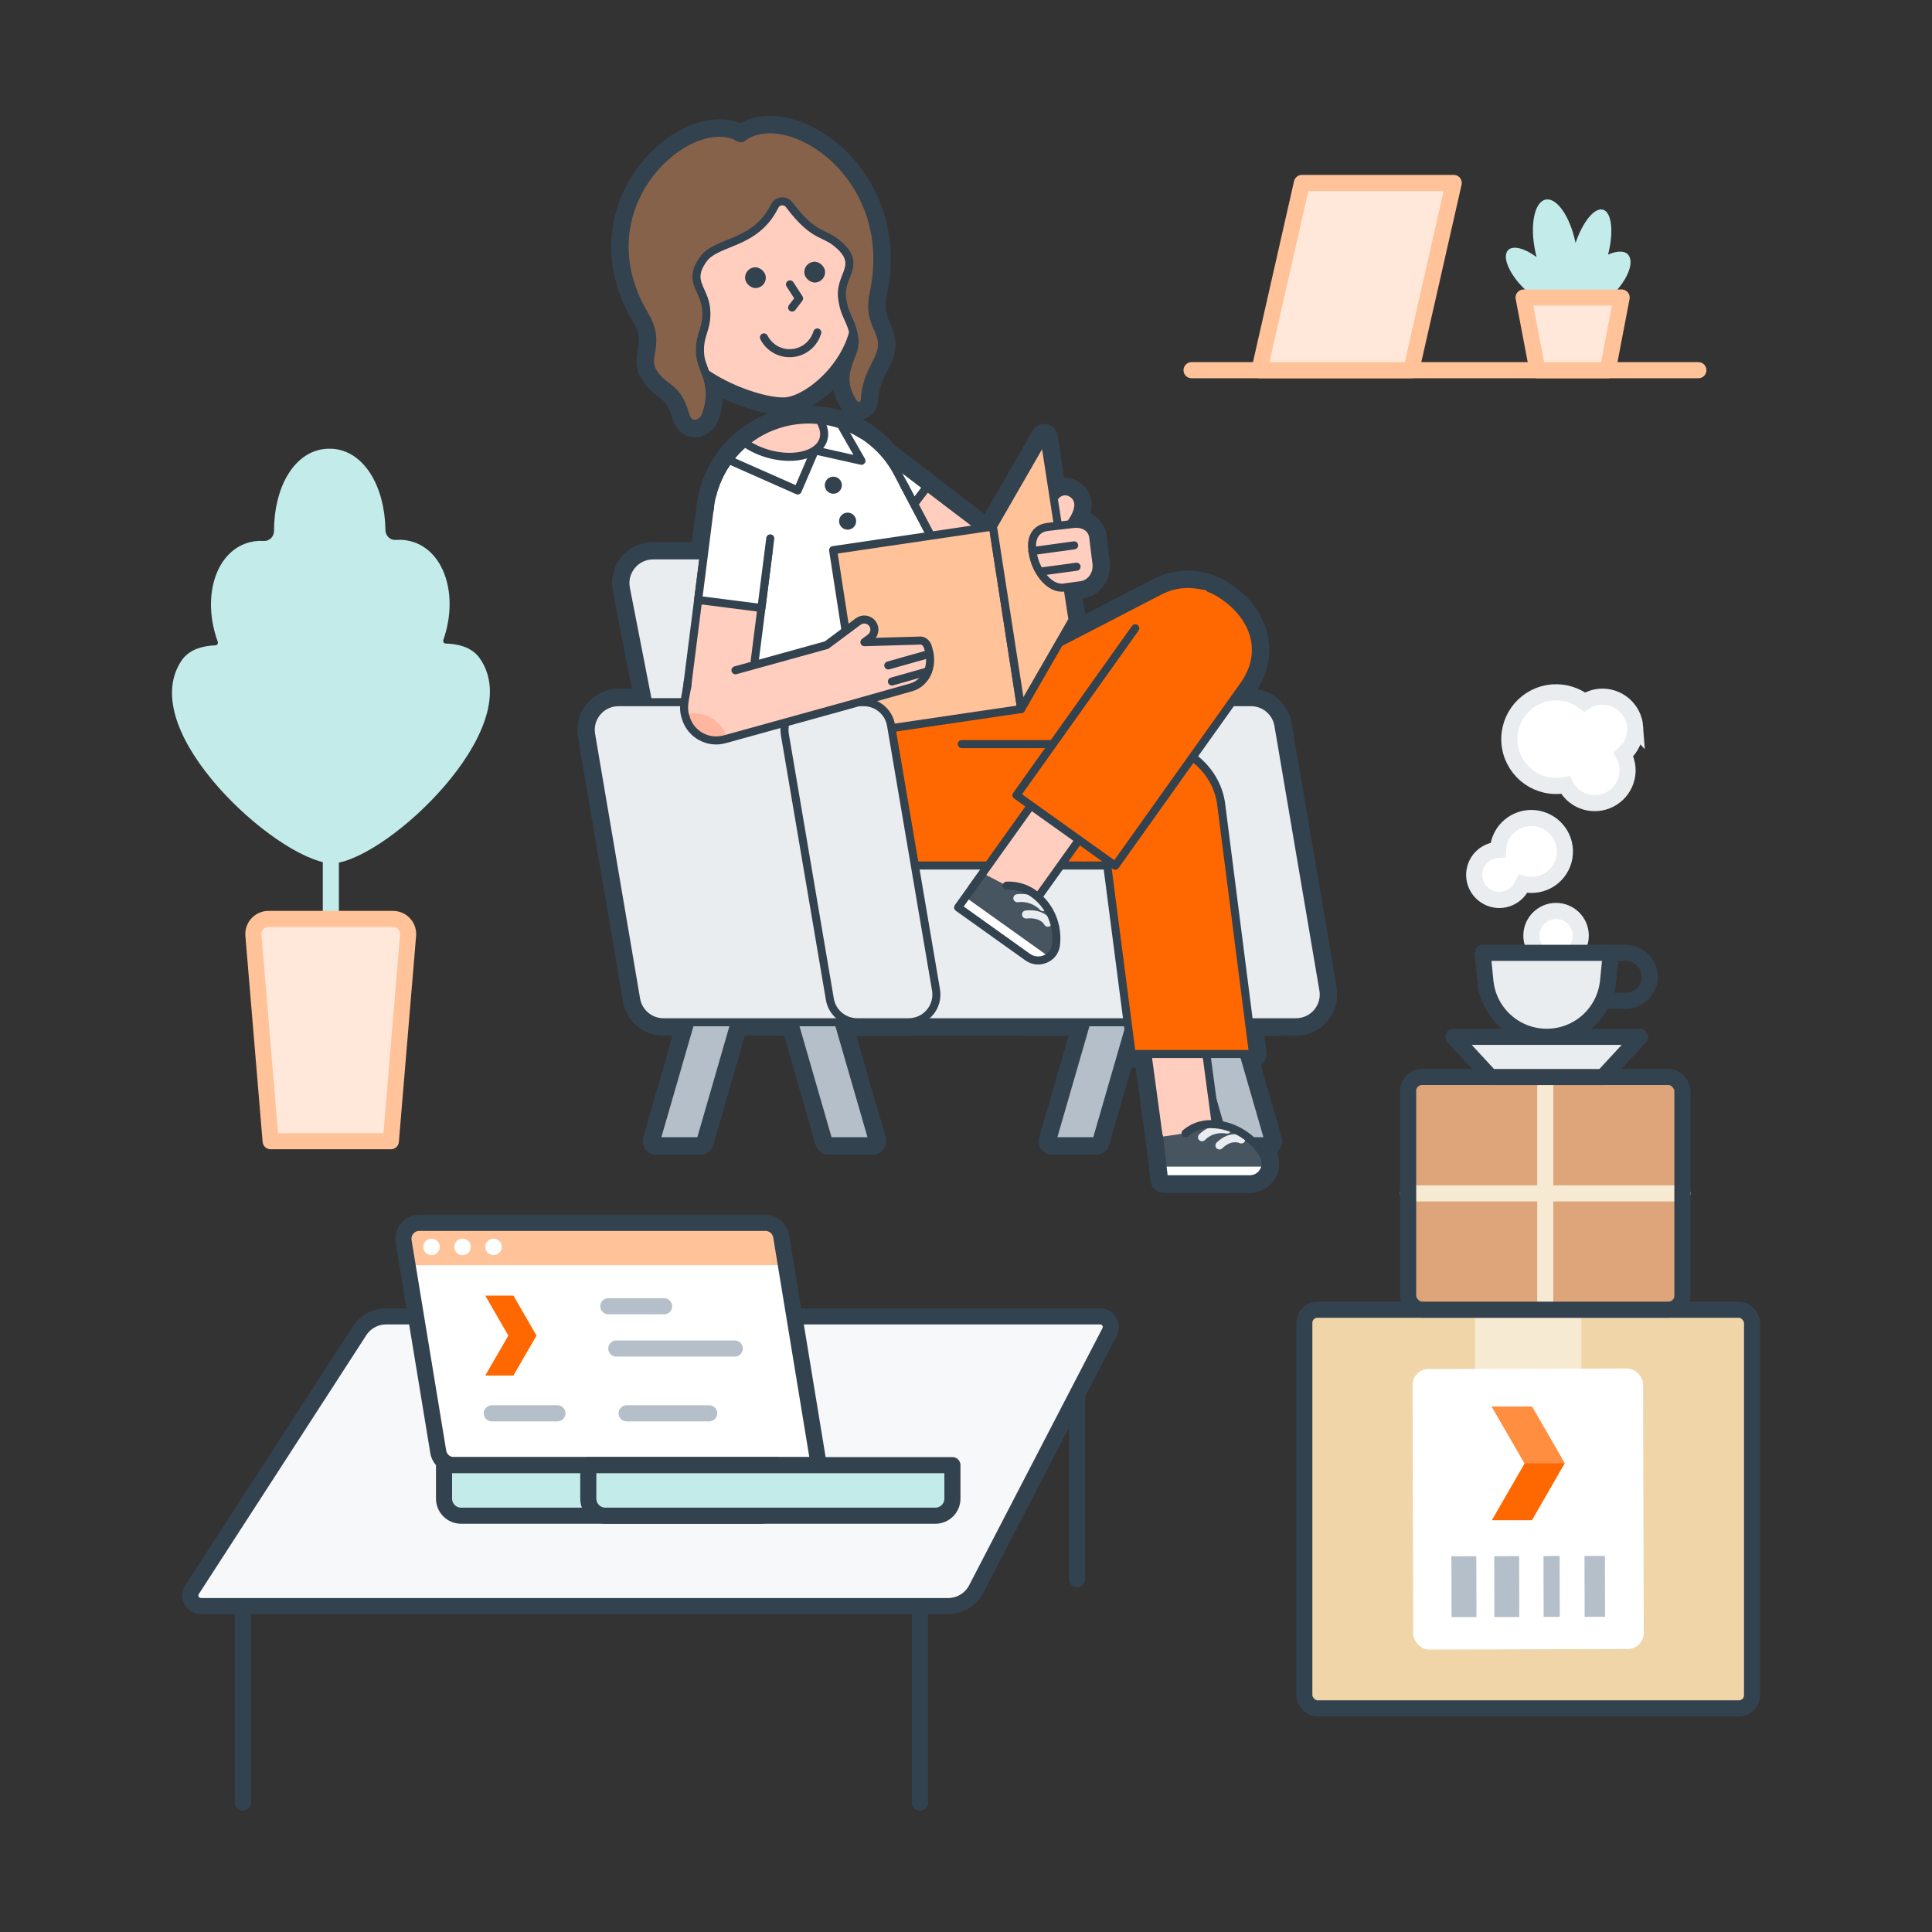 <?xml version="1.0" encoding="UTF-8"?>
<svg id="Layer_1" data-name="Layer 1" xmlns="http://www.w3.org/2000/svg" viewBox="0 0 360 360">
  <rect x="0" y="0" width="360" height="360" fill="#333333" stroke="none"/>
  <defs>
    <style>
      .cls-1, .cls-2, .cls-3, .cls-4, .cls-5, .cls-6 {
        fill: none;
      }

      .cls-7, .cls-8, .cls-9, .cls-10, .cls-2, .cls-3, .cls-11, .cls-12, .cls-13, .cls-4, .cls-14, .cls-15, .cls-16, .cls-17, .cls-5, .cls-6, .cls-18, .cls-19, .cls-20, .cls-21 {
        stroke-linecap: round;
        stroke-linejoin: round;
      }

      .cls-7, .cls-8, .cls-10, .cls-3, .cls-11, .cls-13, .cls-15, .cls-16, .cls-17, .cls-5, .cls-6, .cls-18, .cls-19, .cls-20, .cls-21 {
        stroke: #33424f;
      }

      .cls-7, .cls-9, .cls-22, .cls-2, .cls-11, .cls-13, .cls-4, .cls-14, .cls-5, .cls-21 {
        stroke-width: 3px;
      }

      .cls-7, .cls-14, .cls-23 {
        fill: #c2ebea;
      }

      .cls-24, .cls-17 {
        fill: #ffcebf;
      }

      .cls-25 {
        fill: #33424f;
      }

      .cls-8, .cls-10, .cls-3, .cls-12, .cls-15, .cls-16, .cls-17, .cls-18, .cls-19, .cls-20 {
        stroke-width: 1.5px;
      }

      .cls-8, .cls-21 {
        fill: #e9edf0;
      }

      .cls-9 {
        fill: #ffe8d9;
        stroke: #ffc299;
      }

      .cls-10, .cls-26 {
        fill: #b4bfc9;
      }

      .cls-22 {
        stroke: #e9edf0;
        stroke-miterlimit: 10;
      }

      .cls-22, .cls-27, .cls-13, .cls-18 {
        fill: #fff;
      }

      .cls-28, .cls-16 {
        fill: #ffc299;
      }

      .cls-29 {
        fill: #ffb59e;
      }

      .cls-30, .cls-19 {
        fill: #ff6800;
      }

      .cls-31 {
        fill: #475561;
      }

      .cls-2 {
        stroke: #b4bfc9;
      }

      .cls-11 {
        fill: #f7f8fa;
      }

      .cls-12 {
        fill: #7a8691;
        stroke: #e9edf0;
      }

      .cls-4 {
        stroke: #f7ead3;
      }

      .cls-14 {
        stroke: #c2ebea;
      }

      .cls-15 {
        fill: #856249;
      }

      .cls-32 {
        fill: #f0d5a8;
      }

      .cls-33 {
        fill: #ff8e40;
      }

      .cls-34 {
        fill: #f7ead3;
      }

      .cls-6 {
        stroke-width: 5px;
      }

      .cls-35 {
        fill: #dea47a;
      }

      .cls-20 {
        fill: #ffe0cc;
      }
    </style>
  </defs>
  <g>
    <g>
      <line class="cls-9" x1="316.47" y1="68.98" x2="222.03" y2="68.98"/>
      <g>
        <polygon class="cls-9" points="270.88 34.09 242.59 34.09 234.67 68.98 262.96 68.98 270.88 34.09"/>
        <g>
          <path class="cls-23" d="M293.12,57.55c1.3,1.3,4.63.08,7.45-2.72,2.81-2.8,4.04-6.13,2.75-7.44-.73-.73-2.12-.64-3.68.06,1.1-4.27.68-7.98-.99-8.39-1.59-.39-3.75,2.33-5.07,6.22,0-.03-.01-.07-.02-.1-1-4.84-3.49-8.42-5.56-7.99-2.07.43-2.95,4.7-1.95,9.54.08.4.18.79.28,1.17-2.22-1.63-4.38-2.23-5.3-1.31-1.17,1.17.1,4.33,2.84,7.06,2.74,2.73,5.9,3.99,7.07,2.81l2.2,1.09Z"/>
          <polygon class="cls-9" points="302.17 55.44 283.9 55.44 286.48 68.98 299.58 68.98 302.17 55.44"/>
        </g>
      </g>
    </g>
    <g>
      <line class="cls-14" x1="61.65" y1="144.9" x2="61.65" y2="179.45"/>
      <path class="cls-14" d="M35.08,123.91c1.09-1.6,3.15-2.08,5.16-2.17,1.32-.06,2.2-1.42,1.74-2.7,0-.01,0-.02-.01-.03-2.58-7.11-.7-14.4,4.2-16.29.93-.36,1.9-.49,2.88-.43,1.9.12,3.51-1.42,3.51-3.38,0-.03,0-.06,0-.09.02-7.59,3.54-13.72,8.78-13.71,5.23-.09,8.85,5.99,8.98,13.58,0,.03,0,.06,0,.09.03,1.96,1.66,3.47,3.56,3.32.98-.07,1.95.05,2.89.39,4.93,1.81,6.92,9.08,4.44,16.22,0,.01,0,.02-.01.03-.45,1.28.45,2.63,1.77,2.67,2.01.06,4.07.52,5.19,2.1,8.17,11.56-16.57,34.99-26.27,35.91-9.72-.79-34.79-23.86-26.79-35.53Z"/>
      <path class="cls-9" d="M72.82,212.65h-22.39l-3.21-38.36c-.14-1.65,1.16-3.06,2.82-3.06h23.18c1.65,0,2.96,1.41,2.82,3.06l-3.21,38.36Z"/>
    </g>
    <g>
      <g>
        <rect class="cls-32" x="243.04" y="244.05" width="83.43" height="74.28" rx="2.44" ry="2.44"/>
        <rect class="cls-34" x="274.86" y="244.05" width="19.79" height="18.27"/>
        <rect class="cls-5" x="243.04" y="244.05" width="83.43" height="74.28" rx="2.44" ry="2.44"/>
      </g>
      <g>
        <rect class="cls-27" x="263.28" y="255.05" width="42.95" height="52.27" rx="2.96" ry="2.96" transform="translate(-.74 .75) rotate(-.15)"/>
        <g>
          <rect class="cls-26" x="295.26" y="289.93" width="3.8" height="11.34" transform="translate(-.72 .73) rotate(-.14)"/>
          <rect class="cls-26" x="287.62" y="289.94" width="3" height="11.34" transform="translate(-.72 .71) rotate(-.14)"/>
          <rect class="cls-26" x="278.44" y="289.97" width="4.64" height="11.34" transform="translate(-.72 .69) rotate(-.14)"/>
          <rect class="cls-26" x="270.46" y="289.98" width="4.64" height="11.34" transform="translate(-.72 .67) rotate(-.14)"/>
        </g>
        <g>
          <polygon class="cls-30" points="285.45 262.1 277.98 262.1 284.09 272.68 277.98 283.28 285.45 283.28 291.56 272.68 285.45 262.1"/>
          <polygon class="cls-33" points="291.56 272.68 285.45 262.1 277.98 262.1 284.09 272.68 291.56 272.68"/>
        </g>
      </g>
    </g>
    <g>
      <rect class="cls-35" x="262.39" y="200.69" width="51.1" height="43.36" rx="2.58" ry="2.58" transform="translate(575.88 444.73) rotate(180)"/>
      <g>
        <line class="cls-4" x1="287.94" y1="200.69" x2="287.94" y2="244.05"/>
        <line class="cls-4" x1="262.39" y1="222.37" x2="313.49" y2="222.37"/>
      </g>
      <rect class="cls-5" x="262.39" y="200.69" width="51.1" height="43.36" rx="2.58" ry="2.58" transform="translate(575.88 444.73) rotate(180)"/>
    </g>
    <g>
      <g>
        <g>
          <g>
            <polygon class="cls-6" points="196.03 212.65 204.28 212.65 210.69 190.48 202.44 190.48 196.03 212.65"/>
            <polygon class="cls-6" points="122.24 212.65 130.5 212.65 136.91 190.48 128.65 190.48 122.24 212.65"/>
          </g>
          <g>
            <polygon class="cls-6" points="162.64 212.65 154.38 212.65 147.98 190.48 156.23 190.48 162.64 212.65"/>
            <polygon class="cls-6" points="236.42 212.65 228.17 212.65 221.76 190.48 230.01 190.48 236.42 212.65"/>
          </g>
        </g>
        <g>
          <polygon class="cls-6" points="239.13 190.48 191.44 190.48 181.31 130.84 229 130.84 239.13 190.48"/>
          <path class="cls-6" d="M198.33,190.48h-61.69c-2.47,0-4.6-1.75-5.07-4.18l-14.94-76.66c-.62-3.19,1.82-6.15,5.07-6.15h61.69c2.47,0,4.6,1.75,5.07,4.18l14.94,76.66c.62,3.19-1.82,6.15-5.07,6.15Z"/>
          <polygon class="cls-6" points="239.13 190.48 156.3 190.48 145.3 161.26 232.93 161.26 239.13 190.48"/>
          <path class="cls-6" d="M241.5,190.48h-9.6c-2.52,0-4.67-1.82-5.09-4.3l-8.38-49.31c-.54-3.15,1.89-6.03,5.09-6.03h9.6c2.52,0,4.67,1.82,5.09,4.3l8.38,49.31c.54,3.15-1.89,6.03-5.09,6.03Z"/>
        </g>
        <g>
          <g>
            <g>
              <path class="cls-6" d="M156.59,157.81l-10.94-14.29c-4.76-6.21-3.58-15.1,2.63-19.85l13.43-10.28c6.21-4.76,15.1-3.58,19.85,2.63l12.07,13.43"/>
              <line class="cls-6" x1="178.71" y1="140.87" x2="170.38" y2="147.24"/>
            </g>
            <g>
              <rect class="cls-6" x="167.1" y="77.21" width="11.89" height="42.47" rx="5.94" ry="5.94" transform="translate(-10.06 176.61) rotate(-52.75)"/>
              <g>
                <path class="cls-6" d="M153.33,83.45h0c1.99-2.61,5.72-3.12,8.33-1.13l11.07,8.42-7.2,9.46-11.07-8.42c-2.61-1.99-3.12-5.72-1.13-8.33Z"/>
                <polyline class="cls-6" points="162.32 82.82 172.72 90.73 165.53 100.19 155.12 92.28"/>
              </g>
            </g>
            <g>
              <path class="cls-6" d="M143.02,138.54h0s-10.24-37.03-10.24-37.03c-2.41-9.11,2.36-18.58,11.12-22.05h0c8.76-3.48,18.73.14,23.22,8.42l17.94,33.97h0s-42.04,16.69-42.04,16.69Z"/>
              <polyline class="cls-6" points="133.51 104.13 143.02 138.54 143.02 138.54 185.06 121.85 185.06 121.85 168.39 90.28"/>
              <path class="cls-6" d="M160.68,81.01c-4.88-3.07-11.09-3.82-16.78-1.55h0c-5.69,2.26-9.7,7.06-11.15,12.64"/>
              <g>
                <g>
                  <path class="cls-6" d="M156.67,79.11c-1.29-.43-2.62-.72-3.98-.86v.04s-.86,5.63-.86,5.63l8.69,1.94-3.85-6.74Z"/>
                  <path class="cls-6" d="M135.8,85.7l12.84,5.69,3.2-7.47-11.43-2.62c-1.8,1.21-3.36,2.71-4.61,4.41Z"/>
                </g>
                <g>
                  <circle class="cls-6" cx="155.28" cy="90.41" r="1.59"/>
                  <circle class="cls-6" cx="157.94" cy="97.11" r="1.59"/>
                </g>
                <path class="cls-6" d="M150.67,84.52c2.97-1.18,3.68-3.74,2.04-6.24-2.93-.32-5.97.05-8.88,1.2h0c-1.89.75-3.59,1.78-5.07,3.02,3.44,2.44,8.55,3.35,11.92,2.01Z"/>
              </g>
            </g>
          </g>
          <g>
            <rect class="cls-6" x="169.88" y="118.59" width="65.16" height="22.62" rx="11.31" ry="11.31" transform="translate(-37.05 107.6) rotate(-27.36)"/>
            <path class="cls-6" d="M189.94,123.64l26.21-13.56c5.55-2.87,12.37-.7,15.24,4.85h0c2.87,5.55.7,12.37-4.85,15.24l-37.78,19.56c-5.55,2.87-12.37.7-15.24-4.85h0"/>
          </g>
          <g>
            <g>
              <rect class="cls-6" x="153.4" y="138.65" width="70.79" height="22.62" rx="11.31" ry="11.31"/>
              <path class="cls-6" d="M148.43,147.16l4.37,5.27s3.49,8.84,11.9,8.84h48.17c6.25,0,11.31-5.06,11.31-11.31h0c0-6.25-5.06-11.31-11.31-11.31h-33.66"/>
            </g>
            <g>
              <g>
                <path class="cls-6" d="M219.4,217.74h8.26s-4.38-32.65-4.38-32.65c-.35-3.04-3.1-5.5-6.13-5.5h0c-3.04,0-5.21,2.46-4.86,5.5l4.06,29.92c.17,1.51,1.54,2.73,3.05,2.73Z"/>
                <path class="cls-6" d="M212.28,185.09l4.06,29.92c.17,1.51,1.54,2.73,3.05,2.73h8.26s-4.38-32.65-4.38-32.65c-.35-3.04-3.1-5.5-6.13-5.5h0"/>
                <g>
                  <path class="cls-6" d="M235.24,214.86c-2.09-3.19-5.71-5.37-9.59-5.4-4.57-.04-9.49,3.97-8.96,8.53l.2,1.74h15.92c2.5,0,3.87-2.67,2.42-4.88Z"/>
                  <path class="cls-6" d="M215.99,211.88l.91,7.86h15.92c2.5,0,3.87-2.67,2.42-4.88-2.09-3.19-5.71-5.37-9.59-5.4-1.85-.01-3.49.63-4.74,1.71"/>
                  <path class="cls-6" d="M228.65,210.48s-2.65-.63-4.67,1.43"/>
                  <path class="cls-6" d="M231.29,212.32s-1.92-.98-4.06,1.12"/>
                  <path class="cls-6" d="M235.71,217.38c-.3,1.32-1.46,2.36-3.02,2.36h-15.79s-.27-2.36-.27-2.36h19.09Z"/>
                  <path class="cls-6" d="M215.99,211.88l.91,7.86h15.92c2.5,0,3.87-2.67,2.42-4.88-2.09-3.19-5.71-5.37-9.59-5.4-1.85-.01-3.49.63-4.74,1.71"/>
                </g>
              </g>
              <g>
                <path class="cls-6" d="M214.94,138.65h0c6.25,0,11.89,5.06,12.62,11.31l5.93,46.44h-22.62s-5.93-46.44-5.93-46.44c-.72-6.25,3.75-11.31,10-11.31Z"/>
                <path class="cls-6" d="M206.63,138.65h8.31c6.25,0,11.89,5.06,12.62,11.31l5.93,46.44h-22.62s-4.55-35.13-4.55-35.13"/>
              </g>
            </g>
          </g>
          <g>
            <g>
              <path class="cls-6" d="M158.04,57.1l1.1-.1c1.97-.18,3.43-1.93,3.24-3.9h0c-.18-1.97-1.93-3.43-3.9-3.24l-1.1.1"/>
              <path class="cls-6" d="M146.42,74.78c-4.8.44-20.86-5.21-21.75-14.81l-1.19-12.83c-.89-9.6,6.18-18.11,15.78-18.99h0c9.6-.89,18.11,6.18,18.99,15.78l1.19,12.83c.89,9.6-8.22,17.58-13.02,18.03Z"/>
              <g>
                <g>
                  <path class="cls-6" d="M153.55,62.96c.23,2.52-1.69,7.09-5.49,7.44-3.8.35-6.53-3.79-6.76-6.31-.23-2.52,2.48-3.46,5.83-3.77s6.19.12,6.42,2.64Z"/>
                  <path class="cls-6" d="M152.8,66.61c-.84-1.28-2.85-2.06-5.11-1.86-2.42.22-4.34,1.51-4.78,3.06,1.21,1.56,3.01,2.8,5.16,2.6,2.27-.21,3.86-1.92,4.74-3.8Z"/>
                  <path class="cls-6" d="M153.55,62.96c.23,2.52-1.69,7.09-5.49,7.44-3.8.35-6.53-3.79-6.76-6.31-.23-2.52,2.48-3.46,5.83-3.77s6.19.12,6.42,2.64Z"/>
                </g>
                <path class="cls-6" d="M152.29,61.95c-.6,2.05-2.4,3.63-4.66,3.84-2.26.21-4.31-1.01-5.28-2.92"/>
                <path class="cls-6" d="M152.49,64.76c.11,1.19-2.1,1.33-4.81,1.59-2.71.25-4.91.51-5.02-.68-.11-1.19,1.89-3.56,4.6-3.81s5.12,1.71,5.23,2.9Z"/>
                <path class="cls-6" d="M153.92,60.96l.06.7c.34,3.69-2.37,6.96-6.06,7.3h0c-3.69.34-6.96-2.37-7.3-6.06l-.06-.7c-.06-.69.44-1.3,1.14-1.37l10.86-1c.69-.06,1.3.44,1.37,1.14Z"/>
                <g>
                  <rect class="cls-6" x="138.83" y="49.81" width="3.87" height="3.88" rx="1.94" ry="1.94" transform="translate(-4.17 13.19) rotate(-5.29)"/>
                  <rect class="cls-6" x="149.87" y="48.78" width="3.87" height="3.88" rx="1.93" ry="1.93" transform="translate(-4.03 14.2) rotate(-5.29)"/>
                </g>
                <g>
                  <path class="cls-6" d="M138.44,52.91l-.06-.62c-.12-1.33.86-2.51,2.19-2.63h0c1.33-.12,2.51.86,2.63,2.19l.06.62"/>
                  <path class="cls-6" d="M149.49,51.89l-.06-.63c-.12-1.33.86-2.51,2.19-2.63h0c1.33-.12,2.51.86,2.63,2.19l.06.63"/>
                </g>
                <g>
                  <path class="cls-6" d="M154.69,48.87c-2.01.71-4.22-.35-4.92-2.36"/>
                  <path class="cls-6" d="M137.59,50.44c2.1.36,4.1-1.06,4.45-3.16"/>
                </g>
                <polyline class="cls-6" points="147.2 52.99 148.9 55.61 147.6 57.31"/>
              </g>
              <path class="cls-6" d="M126.82,59.99l-1.1.1c-1.97.18-3.72-1.27-3.9-3.24h0c-.18-1.97,1.27-3.72,3.24-3.9l1.1-.1"/>
            </g>
            <path class="cls-6" d="M162.78,54.68c4.81-22.07-16.15-35.32-24.44-29.02-.44.33-1.11-.32-1.63-.5-9.8-3.37-28.19,14.01-16.64,33.47,3.33,5.6-.28,7.73,1.66,10.78,2.17,3.41,4.28,2.13,5.99,7.96.78,2.67,3.24,1.52,3.74.16,2.15-5.89-.72-8.4-.99-11.39-.35-3.81,1.46-4.75,1.11-8.57s-3.47-5.07-.6-9.18c2.52-3.62,9.71-2.61,13.38-10,.52-1.05,1.97-1.18,2.68-.25,4.97,6.59,6.53,4.77,9.68,7.87,3.57,3.52-.18,5.4.17,9.22s1.98,4.43,2.34,8.25c.28,2.99-3.76,6.14-.25,11.51.81,1.24,2.1.76,2.19-.71.26-4.37,2.47-6.5,3.04-8.95.87-3.78-2.67-4.91-1.42-10.64Z"/>
          </g>
          <g>
            <path class="cls-6" d="M193.21,105.56s-1.47-5.2.9-8.25c2.36-3.05,1.6-3.64,2.48-4.79s2.33-1.25,3.38-.43c2.67,2.07-.87,6.65-2.82,7.58h0c2.32,1.3,3.84,3.68,4.03,6.34"/>
            <polygon class="cls-6" points="190.28 132.12 160.5 136.51 155.24 102.51 185.02 98.11 190.28 132.12"/>
            <polygon class="cls-6" points="199.85 115.5 190.28 132.12 185.02 98.11 194.59 81.49 199.85 115.5"/>
            <g>
              <path class="cls-6" d="M203.72,100.16c-.25-2-2.06-2.78-3.92-2.5l-4.63.53c-2.93.4-2.95,3.15-2.84,4.03l.08.64c.42,3.36,3.06,7,5.82,6.62l3.2-.44c1.84-.25,3.13-2.06,2.88-4.05l-.6-4.85Z"/>
              <line class="cls-6" x1="192.35" y1="102.69" x2="200.15" y2="101.62"/>
              <line class="cls-6" x1="193.82" y1="106.52" x2="200.6" y2="105.6"/>
            </g>
          </g>
          <g>
            <g>
              <path class="cls-6" d="M181.91,169.06l6.73,4.8,16.21-22.7c1.76-2.47,1.19-5.9-1.28-7.67h0c-2.47-1.76-5.9-1.19-7.67,1.28l-14.62,20.47c-.88,1.23-.59,2.93.64,3.81Z"/>
              <path class="cls-6" d="M195.9,144.78l-14.62,20.47c-.88,1.23-.59,2.93.64,3.81l6.73,4.8,16.21-22.7c1.76-2.47,1.19-5.9-1.28-7.67h0"/>
              <g>
                <path class="cls-6" d="M196.75,176.12c.45-3.6-1.02-7.32-4.16-9.6-3.69-2.68-10.4-2.55-13.05,1.16l-1.01,1.41,12.96,9.25c2.04,1.46,4.95.25,5.27-2.23Z"/>
                <path class="cls-6" d="M183.1,162.7l-4.57,6.39,12.96,9.25c2.04,1.46,4.95.25,5.27-2.23.45-3.6-1.02-7.32-4.16-9.6-1.49-1.09-3.26-1.55-5.02-1.48"/>
                <path class="cls-6" d="M194.34,169.02s-1.74-2.01-4.77-1.65"/>
                <path class="cls-6" d="M195.25,171.93s-.9-1.85-4.06-1.53"/>
                <path class="cls-6" d="M195.44,178.28c-1.14.81-2.78.91-4.05,0l-12.85-9.18,1.37-1.92,15.54,11.09Z"/>
                <path class="cls-6" d="M183.1,162.7l-4.57,6.39,12.96,9.25c2.04,1.46,4.95.25,5.27-2.23.45-3.6-1.02-7.32-4.16-9.6-1.49-1.09-3.26-1.55-5.02-1.48"/>
              </g>
            </g>
            <g>
              <path class="cls-6" d="M229.15,111.88h0c5.08,3.63,6.26,10.69,2.63,15.77l-23.98,33.67-18.41-13.14,23.98-33.67c3.63-5.08,10.69-6.26,15.77-2.63Z"/>
              <path class="cls-6" d="M211.54,117.07l-22.14,31.11,18.41,13.14,23.98-33.67c3.63-5.08,2.87-11.22-2.63-15.77,0,0-2.08-1.7-3.78-2.27"/>
            </g>
          </g>
        </g>
        <g>
          <path class="cls-6" d="M162.94,190.48h-39.32c-2.52,0-4.67-1.82-5.09-4.3l-8.38-49.31c-.54-3.15,1.89-6.03,5.09-6.03h39.34c2.52,0,4.67,1.82,5.09,4.3l8.36,49.31c.53,3.15-1.89,6.03-5.09,6.03Z"/>
          <path class="cls-6" d="M169.32,190.48h-9.6c-2.52,0-4.67-1.82-5.09-4.3l-8.38-49.31c-.54-3.15,1.89-6.03,5.09-6.03h9.6c2.52,0,4.67,1.82,5.09,4.3l8.38,49.31c.54,3.15-1.89,6.03-5.09,6.03Z"/>
        </g>
        <g>
          <g>
            <rect class="cls-6" x="116.05" y="109.79" width="39.06" height="11.89" rx="5.94" ry="5.94" transform="translate(3.7 235.67) rotate(-82.77)"/>
            <g>
              <path class="cls-6" d="M138.48,92.85h0c-3.26-.41-6.23,1.89-6.65,5.15l-1.75,13.79,11.79,1.5,1.75-13.79c.41-3.26-1.89-6.23-5.15-6.65Z"/>
              <polyline class="cls-6" points="132.29 94.41 130.09 111.79 141.88 113.29 143.53 100.32"/>
            </g>
          </g>
          <g>
            <g>
              <path class="cls-6" d="M162.53,123.95h0c-.89-3.15-4.16-4.98-7.3-4.09l-23.38,6.47c-3.15.89-4.98,4.16-4.09,7.3h0c.89,3.15,4.16,4.98,7.3,4.09l23.38-6.47c3.15-.89,4.98-4.16,4.09-7.3Z"/>
              <path class="cls-6" d="M135.52,137.6l-.46.13c-3.15.89-6.41-.94-7.3-4.09h0c-.04-.16-.08-.31-.11-.47,3.39-.94,6.91,1.03,7.87,4.42Z"/>
              <g>
                <rect class="cls-6" x="152.73" y="117.56" width="10.9" height="3.77" rx="1.88" ry="1.88" transform="translate(-40.03 118.14) rotate(-36.68)"/>
                <path class="cls-6" d="M154.72,119.83l3.26,11.56,11.8-3.33c2.73-.77,4.14-3.86,3.28-6.93l-.16-.58c-.23-.81-.97-1.35-1.67-1.2l-16.5.48Z"/>
                <line class="cls-6" x1="173.21" y1="121.83" x2="165.52" y2="124"/>
                <line class="cls-6" x1="172.89" y1="125.1" x2="166.2" y2="126.99"/>
              </g>
            </g>
            <path class="cls-6" d="M137.04,124.9l17-4.7s.1-.09.16-.13l5.72-4.26c.83-.62,2.01-.45,2.64.39.62.83.45,2.01-.39,2.64l-1.1.82,10.16-.29c.7-.15,1.44.39,1.67,1.2l.16.58c.87,3.07-.55,6.16-3.28,6.93l-11.8,3.33h0s-22.92,6.34-22.92,6.34c-3.15.89-6.41-.94-7.3-4.09-.76-2.18.21-4.35.4-6.62"/>
          </g>
        </g>
      </g>
      <g>
        <g>
          <g>
            <polygon class="cls-10" points="196.03 212.65 204.28 212.65 210.69 190.48 202.44 190.48 196.03 212.65"/>
            <polygon class="cls-10" points="122.24 212.65 130.5 212.65 136.91 190.48 128.65 190.48 122.24 212.65"/>
          </g>
          <g>
            <polygon class="cls-10" points="162.64 212.65 154.38 212.65 147.98 190.48 156.23 190.48 162.64 212.65"/>
            <polygon class="cls-10" points="236.42 212.65 228.17 212.65 221.76 190.48 230.01 190.48 236.42 212.65"/>
          </g>
        </g>
        <g>
          <polygon class="cls-20" points="239.13 190.48 191.44 190.48 181.31 130.84 229 130.84 239.13 190.48"/>
          <path class="cls-8" d="M198.33,190.48h-61.69c-2.47,0-4.6-1.75-5.07-4.18l-14.94-76.66c-.62-3.19,1.82-6.15,5.07-6.15h61.69c2.47,0,4.6,1.75,5.07,4.18l14.94,76.66c.62,3.19-1.82,6.15-5.07,6.15Z"/>
          <polygon class="cls-8" points="239.13 190.48 156.3 190.48 145.3 161.26 232.93 161.26 239.13 190.48"/>
          <path class="cls-8" d="M241.5,190.48h-9.6c-2.52,0-4.67-1.82-5.09-4.3l-8.38-49.31c-.54-3.15,1.89-6.03,5.09-6.03h9.6c2.52,0,4.67,1.82,5.09,4.3l8.38,49.31c.54,3.15-1.89,6.03-5.09,6.03Z"/>
        </g>
        <g>
          <g>
            <g>
              <path class="cls-19" d="M156.59,157.81l-10.94-14.29c-4.76-6.21-3.58-15.1,2.63-19.85l13.43-10.28c6.21-4.76,15.1-3.58,19.85,2.63l12.07,13.43"/>
              <line class="cls-20" x1="178.71" y1="140.87" x2="170.38" y2="147.24"/>
            </g>
            <g>
              <rect class="cls-17" x="167.1" y="77.21" width="11.89" height="42.47" rx="5.94" ry="5.94" transform="translate(-10.06 176.61) rotate(-52.75)"/>
              <g>
                <path class="cls-18" d="M153.33,83.45h0c1.99-2.61,5.72-3.12,8.33-1.13l11.07,8.42-7.2,9.46-11.07-8.42c-2.61-1.99-3.12-5.72-1.13-8.33Z"/>
                <polyline class="cls-3" points="162.32 82.82 172.72 90.73 165.53 100.19 155.12 92.28"/>
              </g>
            </g>
            <g>
              <path class="cls-18" d="M143.02,138.54h0s-10.24-37.03-10.24-37.03c-2.41-9.11,2.36-18.58,11.12-22.05h0c8.76-3.48,18.73.14,23.22,8.42l17.94,33.97h0s-42.04,16.69-42.04,16.69Z"/>
              <polyline class="cls-3" points="133.51 104.13 143.02 138.54 143.02 138.54 185.06 121.85 185.06 121.85 168.39 90.28"/>
              <path class="cls-3" d="M160.68,81.01c-4.88-3.07-11.09-3.82-16.78-1.55h0c-5.69,2.26-9.7,7.06-11.15,12.64"/>
              <g>
                <g>
                  <path class="cls-18" d="M156.67,79.11c-1.29-.43-2.62-.72-3.98-.86v.04s-.86,5.63-.86,5.63l8.69,1.94-3.85-6.74Z"/>
                  <path class="cls-18" d="M135.8,85.7l12.84,5.69,3.2-7.47-11.43-2.62c-1.8,1.21-3.36,2.71-4.61,4.41Z"/>
                </g>
                <g>
                  <circle class="cls-25" cx="155.28" cy="90.41" r="1.59"/>
                  <circle class="cls-25" cx="157.94" cy="97.11" r="1.59"/>
                </g>
                <path class="cls-17" d="M150.67,84.52c2.97-1.18,3.68-3.74,2.04-6.24-2.93-.32-5.97.05-8.88,1.2h0c-1.89.75-3.59,1.78-5.07,3.02,3.44,2.44,8.55,3.35,11.92,2.01Z"/>
              </g>
            </g>
          </g>
          <g>
            <rect class="cls-30" x="169.88" y="118.59" width="65.16" height="22.62" rx="11.31" ry="11.31" transform="translate(-37.05 107.6) rotate(-27.36)"/>
            <path class="cls-3" d="M189.94,123.64l26.21-13.56c5.55-2.87,12.37-.7,15.24,4.85h0c2.87,5.55.7,12.37-4.85,15.24l-37.78,19.56c-5.55,2.87-12.37.7-15.24-4.85h0"/>
          </g>
          <g>
            <g>
              <rect class="cls-30" x="153.4" y="138.65" width="70.79" height="22.62" rx="11.31" ry="11.31"/>
              <path class="cls-3" d="M148.43,147.16l4.37,5.27s3.49,8.84,11.9,8.84h48.17c6.25,0,11.31-5.06,11.31-11.31h0c0-6.25-5.06-11.31-11.31-11.31h-33.66"/>
            </g>
            <g>
              <g>
                <path class="cls-24" d="M219.4,217.74h8.26s-4.38-32.65-4.38-32.65c-.35-3.04-3.1-5.5-6.13-5.5h0c-3.04,0-5.21,2.46-4.86,5.5l4.06,29.92c.17,1.51,1.54,2.73,3.05,2.73Z"/>
                <path class="cls-3" d="M212.28,185.09l4.06,29.92c.17,1.51,1.54,2.73,3.05,2.73h8.26s-4.38-32.65-4.38-32.65c-.35-3.04-3.1-5.5-6.13-5.5h0"/>
                <g>
                  <path class="cls-24" d="M235.24,214.86c-2.09-3.19-5.71-5.37-9.59-5.4-4.57-.04-9.49,3.97-8.96,8.53l.2,1.74h15.92c2.5,0,3.87-2.67,2.42-4.88Z"/>
                  <path class="cls-31" d="M215.99,211.88l.91,7.86h15.92c2.5,0,3.87-2.67,2.42-4.88-2.09-3.19-5.71-5.37-9.59-5.4-1.85-.01-3.49.63-4.74,1.71"/>
                  <path class="cls-12" d="M228.65,210.48s-2.65-.63-4.67,1.43"/>
                  <path class="cls-12" d="M231.29,212.32s-1.92-.98-4.06,1.12"/>
                  <path class="cls-27" d="M235.71,217.38c-.3,1.32-1.46,2.36-3.02,2.36h-15.79s-.27-2.36-.27-2.36h19.09Z"/>
                  <path class="cls-3" d="M215.99,211.88l.91,7.86h15.92c2.5,0,3.87-2.67,2.42-4.88-2.09-3.19-5.71-5.37-9.59-5.4-1.85-.01-3.49.63-4.74,1.71"/>
                </g>
              </g>
              <g>
                <path class="cls-30" d="M214.94,138.65h0c6.25,0,11.89,5.06,12.62,11.31l5.93,46.44h-22.62s-5.93-46.44-5.93-46.44c-.72-6.25,3.75-11.31,10-11.31Z"/>
                <path class="cls-3" d="M206.63,138.65h8.31c6.25,0,11.89,5.06,12.62,11.31l5.93,46.44h-22.62s-4.55-35.13-4.55-35.13"/>
              </g>
            </g>
          </g>
          <g>
            <g>
              <path class="cls-17" d="M158.04,57.1l1.1-.1c1.97-.18,3.43-1.93,3.24-3.9h0c-.18-1.97-1.93-3.43-3.9-3.24l-1.1.1"/>
              <path class="cls-17" d="M146.42,74.78c-4.8.44-20.86-5.21-21.75-14.81l-1.19-12.83c-.89-9.6,6.18-18.11,15.78-18.99h0c9.6-.89,18.11,6.18,18.99,15.78l1.19,12.83c.89,9.6-8.22,17.58-13.02,18.03Z"/>
              <g>
                <path class="cls-3" d="M152.29,61.95c-.6,2.05-2.4,3.63-4.66,3.84-2.26.21-4.31-1.01-5.28-2.92"/>
                <g>
                  <rect class="cls-25" x="138.83" y="49.81" width="3.87" height="3.88" rx="1.94" ry="1.94" transform="translate(-4.17 13.19) rotate(-5.29)"/>
                  <rect class="cls-25" x="149.87" y="48.78" width="3.87" height="3.88" rx="1.93" ry="1.93" transform="translate(-4.03 14.2) rotate(-5.29)"/>
                </g>
                <polyline class="cls-3" points="147.2 52.99 148.9 55.61 147.6 57.31"/>
              </g>
              <path class="cls-17" d="M126.82,59.99l-1.1.1c-1.97.18-3.72-1.27-3.9-3.24h0c-.18-1.97,1.27-3.72,3.24-3.9l1.1-.1"/>
            </g>
            <path class="cls-15" d="M162.78,54.68c4.81-22.07-16.15-35.32-24.44-29.02-.44.33-1.11-.32-1.63-.5-9.8-3.37-28.19,14.01-16.64,33.47,3.33,5.6-.28,7.73,1.66,10.78,2.17,3.41,4.28,2.13,5.99,7.96.78,2.67,3.24,1.52,3.74.16,2.15-5.89-.72-8.4-.99-11.39-.35-3.81,1.46-4.75,1.11-8.57s-3.47-5.07-.6-9.18c2.52-3.62,9.71-2.61,13.38-10,.52-1.05,1.97-1.18,2.68-.25,4.97,6.59,6.53,4.77,9.68,7.87,3.57,3.52-.18,5.4.17,9.22s1.98,4.43,2.34,8.25c.28,2.99-3.76,6.14-.25,11.51.81,1.24,2.1.76,2.19-.71.26-4.37,2.47-6.5,3.04-8.95.87-3.78-2.67-4.91-1.42-10.64Z"/>
          </g>
          <g>
            <path class="cls-17" d="M193.21,105.56s-1.47-5.2.9-8.25c2.36-3.05,1.6-3.64,2.48-4.79s2.33-1.25,3.38-.43c2.67,2.07-.87,6.65-2.82,7.58h0c2.32,1.3,3.84,3.68,4.03,6.34"/>
            <polygon class="cls-16" points="190.28 132.12 160.5 136.51 155.24 102.51 185.02 98.11 190.28 132.12"/>
            <polygon class="cls-16" points="199.85 115.5 190.28 132.12 185.02 98.11 194.59 81.49 199.85 115.5"/>
            <g>
              <path class="cls-17" d="M203.72,100.16c-.25-2-2.06-2.78-3.92-2.5l-4.63.53c-2.93.4-2.95,3.15-2.84,4.03l.08.64c.42,3.36,3.06,7,5.82,6.62l3.2-.44c1.84-.25,3.13-2.06,2.88-4.05l-.6-4.85Z"/>
              <line class="cls-3" x1="192.35" y1="102.69" x2="200.15" y2="101.62"/>
              <line class="cls-3" x1="193.82" y1="106.52" x2="200.6" y2="105.6"/>
            </g>
          </g>
          <g>
            <g>
              <path class="cls-24" d="M181.91,169.06l6.73,4.8,16.21-22.7c1.76-2.47,1.19-5.9-1.28-7.67h0c-2.47-1.76-5.9-1.19-7.67,1.28l-14.62,20.47c-.88,1.23-.59,2.93.64,3.81Z"/>
              <path class="cls-3" d="M195.9,144.78l-14.62,20.47c-.88,1.23-.59,2.93.64,3.81l6.73,4.8,16.21-22.7c1.76-2.47,1.19-5.9-1.28-7.67h0"/>
              <g>
                <path class="cls-24" d="M196.75,176.12c.45-3.6-1.02-7.32-4.16-9.6-3.69-2.68-10.4-2.55-13.05,1.16l-1.01,1.41,12.96,9.25c2.04,1.46,4.95.25,5.27-2.23Z"/>
                <path class="cls-31" d="M183.1,162.7l-4.57,6.39,12.96,9.25c2.04,1.46,4.95.25,5.27-2.23.45-3.6-1.02-7.32-4.16-9.6-1.49-1.09-3.26-1.55-5.02-1.48"/>
                <path class="cls-12" d="M194.34,169.02s-1.74-2.01-4.77-1.65"/>
                <path class="cls-12" d="M195.25,171.93s-.9-1.85-4.06-1.53"/>
                <path class="cls-27" d="M195.44,178.28c-1.14.81-2.78.91-4.05,0l-12.85-9.18,1.37-1.92,15.54,11.09Z"/>
                <path class="cls-3" d="M183.1,162.7l-4.57,6.39,12.96,9.25c2.04,1.46,4.95.25,5.27-2.23.45-3.6-1.02-7.32-4.16-9.6-1.49-1.09-3.26-1.55-5.02-1.48"/>
              </g>
            </g>
            <g>
              <path class="cls-30" d="M229.15,111.88h0c5.08,3.63,6.26,10.69,2.63,15.77l-23.98,33.67-18.41-13.14,23.98-33.67c3.63-5.08,10.69-6.26,15.77-2.63Z"/>
              <path class="cls-3" d="M211.54,117.07l-22.14,31.11,18.41,13.14,23.98-33.67c3.63-5.08,2.87-11.22-2.63-15.77,0,0-2.08-1.7-3.78-2.27"/>
            </g>
          </g>
        </g>
        <g>
          <path class="cls-8" d="M162.94,190.48h-39.32c-2.52,0-4.67-1.82-5.09-4.3l-8.38-49.31c-.54-3.15,1.89-6.03,5.09-6.03h39.34c2.52,0,4.67,1.82,5.09,4.3l8.36,49.31c.53,3.15-1.89,6.03-5.09,6.03Z"/>
          <path class="cls-8" d="M169.32,190.48h-9.6c-2.52,0-4.67-1.82-5.09-4.3l-8.38-49.31c-.54-3.15,1.89-6.03,5.09-6.03h9.6c2.52,0,4.67,1.82,5.09,4.3l8.38,49.31c.54,3.15-1.89,6.03-5.09,6.03Z"/>
        </g>
        <g>
          <g>
            <rect class="cls-17" x="116.05" y="109.79" width="39.06" height="11.89" rx="5.94" ry="5.94" transform="translate(3.7 235.67) rotate(-82.77)"/>
            <g>
              <path class="cls-27" d="M138.48,92.85h0c-3.26-.41-6.23,1.89-6.65,5.15l-1.75,13.79,11.79,1.5,1.75-13.79c.41-3.26-1.89-6.23-5.15-6.65Z"/>
              <polyline class="cls-3" points="132.29 94.41 130.09 111.79 141.88 113.29 143.53 100.32"/>
            </g>
          </g>
          <g>
            <g>
              <path class="cls-24" d="M162.53,123.95h0c-.89-3.15-4.16-4.98-7.3-4.09l-23.38,6.47c-3.15.89-4.98,4.16-4.09,7.3h0c.89,3.15,4.16,4.98,7.3,4.09l23.38-6.47c3.15-.89,4.98-4.16,4.09-7.3Z"/>
              <path class="cls-29" d="M135.52,137.6l-.46.13c-3.15.89-6.41-.94-7.3-4.09h0c-.04-.16-.08-.31-.11-.47,3.39-.94,6.91,1.03,7.87,4.42Z"/>
              <g>
                <rect class="cls-24" x="152.73" y="117.56" width="10.9" height="3.77" rx="1.88" ry="1.88" transform="translate(-40.03 118.14) rotate(-36.68)"/>
                <path class="cls-24" d="M154.72,119.83l3.26,11.56,11.8-3.33c2.73-.77,4.14-3.86,3.28-6.93l-.16-.58c-.23-.81-.97-1.35-1.67-1.2l-16.5.48Z"/>
                <line class="cls-3" x1="173.21" y1="121.83" x2="165.52" y2="124"/>
                <line class="cls-3" x1="172.89" y1="125.1" x2="166.2" y2="126.99"/>
              </g>
            </g>
            <path class="cls-3" d="M137.04,124.9l17-4.7s.1-.09.16-.13l5.72-4.26c.83-.62,2.01-.45,2.64.39.62.83.45,2.01-.39,2.64l-1.1.82,10.16-.29c.7-.15,1.44.39,1.67,1.2l.16.58c.87,3.07-.55,6.16-3.28,6.93l-11.8,3.33h0s-22.92,6.34-22.92,6.34c-3.15.89-6.41-.94-7.3-4.09-.76-2.18.21-4.35.4-6.62"/>
          </g>
        </g>
      </g>
    </g>
    <g>
      <g>
        <line class="cls-13" x1="45.26" y1="299.27" x2="45.26" y2="335.91"/>
        <line class="cls-13" x1="171.42" y1="299.27" x2="171.42" y2="335.91"/>
        <line class="cls-13" x1="200.7" y1="259.86" x2="200.7" y2="294.27"/>
      </g>
      <path class="cls-11" d="M37.43,299.27h139.24c2.21,0,4.23-1.23,5.25-3.19l24.84-47.91c.68-1.31-.27-2.88-1.75-2.88H71.95c-2.01,0-3.87,1.02-4.96,2.7l-31.21,48.23c-.85,1.31.09,3.04,1.65,3.04Z"/>
    </g>
    <g>
      <g>
        <path class="cls-27" d="M142.62,227.86h-64.48c-1.83,0-3.23,1.64-2.93,3.45l6.45,39.21c.24,1.44,1.48,2.49,2.93,2.49h67.98s-7.01-42.66-7.01-42.66c-.24-1.44-1.48-2.49-2.93-2.49Z"/>
        <path class="cls-27" d="M142.62,227.86h-64.48c-1.83,0-3.23,1.64-2.93,3.45l6.45,39.21c.24,1.44,1.48,2.49,2.93,2.49h67.98s-7.01-42.66-7.01-42.66c-.24-1.44-1.48-2.49-2.93-2.49Z"/>
        <path class="cls-28" d="M75.94,235.76h70.5l-.89-5.42c-.24-1.44-1.48-2.49-2.93-2.49h-64.48c-1.83,0-3.23,1.64-2.93,3.45l.73,4.45Z"/>
        <path class="cls-5" d="M142.62,227.86h-64.48c-1.83,0-3.23,1.64-2.93,3.45l6.45,39.21c.24,1.44,1.48,2.49,2.93,2.49h67.98s-7.01-42.66-7.01-42.66c-.24-1.44-1.48-2.49-2.93-2.49Z"/>
        <g>
          <path class="cls-7" d="M82.74,273.01h62.13v6.24c0,1.75-1.42,3.18-3.18,3.18h-55.77c-1.75,0-3.18-1.42-3.18-3.18v-6.24h0Z"/>
          <path class="cls-7" d="M109.62,273.01h67.85v6.24c0,1.75-1.42,3.18-3.18,3.18h-61.49c-1.75,0-3.18-1.42-3.18-3.18v-6.24h0Z"/>
        </g>
        <g>
          <circle class="cls-27" cx="80.41" cy="232.34" r="1.54"/>
          <circle class="cls-27" cx="86.19" cy="232.34" r="1.54"/>
          <circle class="cls-27" cx="91.96" cy="232.34" r="1.54"/>
        </g>
      </g>
      <polygon class="cls-30" points="95.67 241.42 90.42 241.42 94.72 248.86 90.42 256.31 95.67 256.31 99.97 248.86 95.67 241.42"/>
      <g>
        <line class="cls-2" x1="91.64" y1="263.35" x2="103.87" y2="263.35"/>
        <line class="cls-2" x1="113.35" y1="243.4" x2="123.74" y2="243.4"/>
        <line class="cls-2" x1="114.84" y1="251.28" x2="136.91" y2="251.28"/>
        <line class="cls-2" x1="116.76" y1="263.35" x2="132.14" y2="263.35"/>
      </g>
    </g>
    <g>
      <g>
        <path class="cls-22" d="M287.64,152.86c-3.21-1.27-6.83.3-8.1,3.51-.26.65-.37,1.32-.4,1.99-1.77.09-3.42,1.18-4.12,2.94-.95,2.4.23,5.11,2.63,6.07,2.4.95,5.11-.23,6.07-2.63,0-.02.01-.05.02-.07,3.02.81,6.24-.72,7.42-3.7,1.27-3.21-.3-6.83-3.51-8.1Z"/>
        <circle class="cls-22" cx="289.95" cy="174.34" r="4.6"/>
        <path class="cls-22" d="M304.69,135.49c-.24-3.37-3.17-5.9-6.54-5.66-1.06.08-2.03.44-2.86.99-1.64-1.26-3.72-1.96-5.95-1.8-4.81.35-8.42,4.52-8.08,9.33.35,4.81,4.52,8.42,9.33,8.08.38-.03.74-.09,1.1-.16,1.07,2.15,3.36,3.55,5.91,3.36,3.37-.24,5.9-3.17,5.66-6.54-.07-.91-.34-1.75-.75-2.5,1.45-1.22,2.32-3.08,2.17-5.11Z"/>
      </g>
      <g>
        <polygon class="cls-21" points="305.6 193.2 270.81 193.2 277.73 200.69 298.69 200.69 305.6 193.2"/>
        <path class="cls-5" d="M297.28,177.55h5.66c2.46,0,4.46,2,4.46,4.46h0c0,2.46-2,4.46-4.46,4.46h-5.66"/>
        <path class="cls-21" d="M300.15,177.55h-23.89l.52,5.28c.58,5.88,5.52,10.36,11.43,10.36h0c5.91,0,10.85-4.48,11.43-10.36l.52-5.28Z"/>
      </g>
    </g>
  </g>
  <rect class="cls-1" width="360" height="360"/>
</svg>